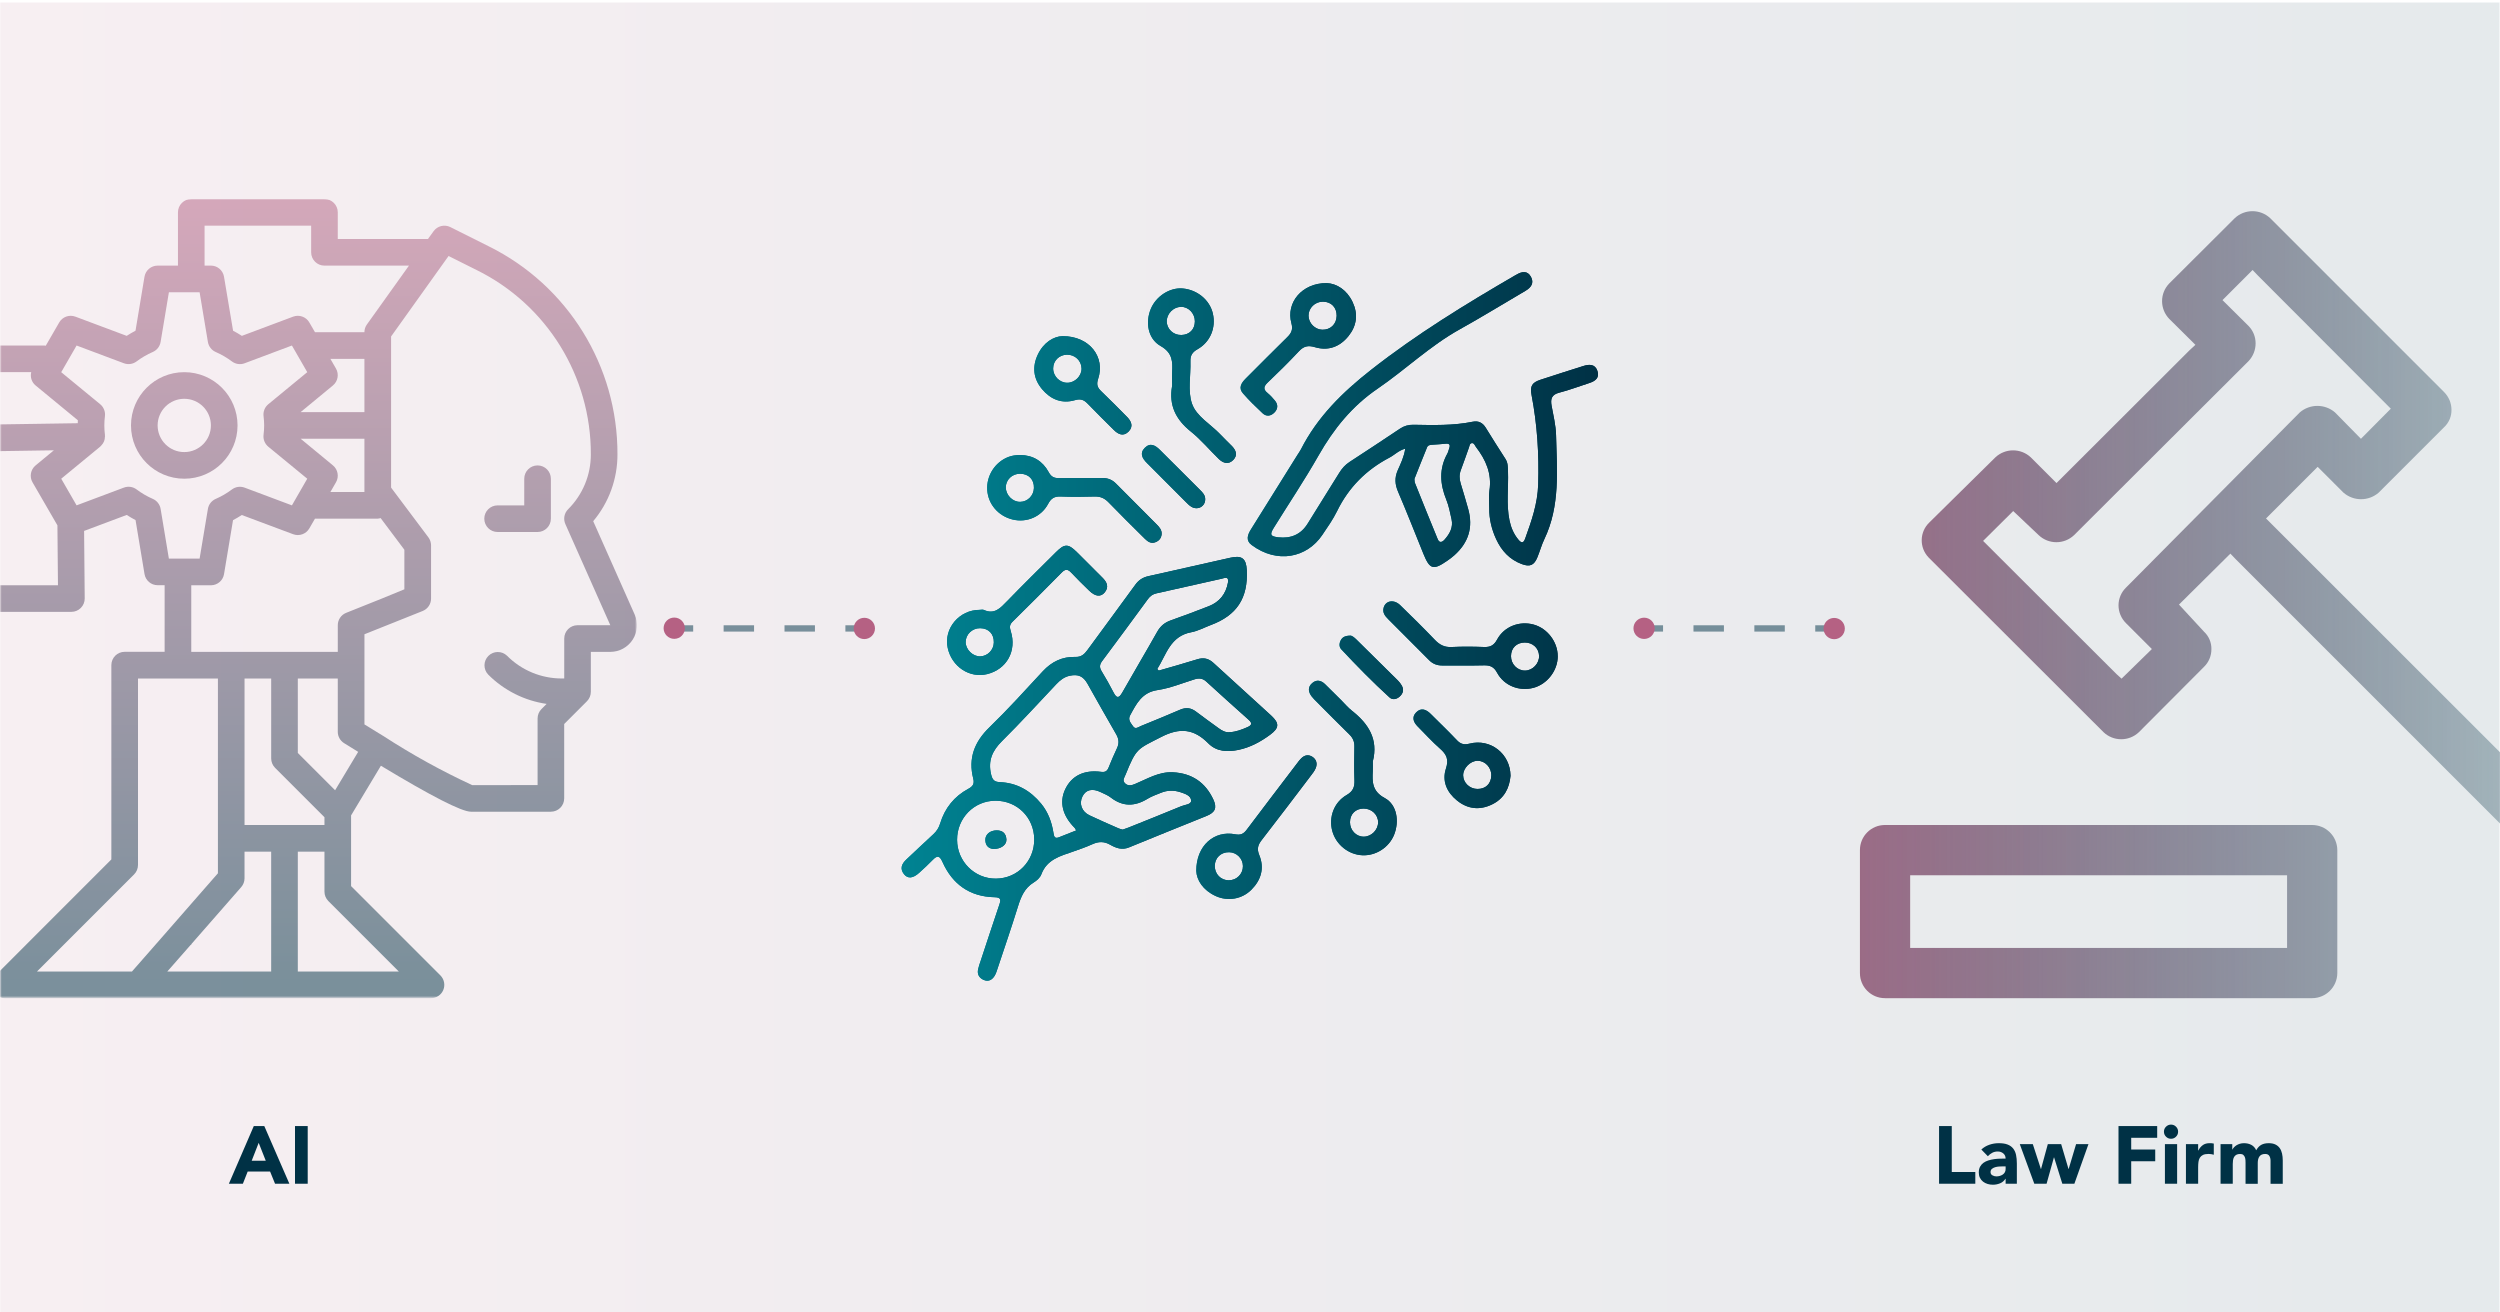 <?xml version="1.0" encoding="UTF-8"?>
<svg id="Layer_4" data-name="Layer 4" xmlns="http://www.w3.org/2000/svg" xmlns:xlink="http://www.w3.org/1999/xlink" viewBox="0 0 1200 630">
  <defs>
    <style>
      .cls-1, .cls-2 {
        fill: none;
        stroke: #003145;
        stroke-miterlimit: 10;
        stroke-width: 3.03px;
      }

      .cls-3 {
        mask: url(#mask);
      }

      .cls-4 {
        filter: url(#luminosity-invert);
      }

      .cls-5 {
        fill: url(#linear-gradient-33);
      }

      .cls-5, .cls-6, .cls-7, .cls-8, .cls-9, .cls-10, .cls-11, .cls-12, .cls-13, .cls-14, .cls-15, .cls-16, .cls-17, .cls-18, .cls-19, .cls-20, .cls-21, .cls-22, .cls-23, .cls-24, .cls-25, .cls-26, .cls-27, .cls-28, .cls-29, .cls-30, .cls-31, .cls-32, .cls-33, .cls-34, .cls-35, .cls-36, .cls-37, .cls-38, .cls-39, .cls-40, .cls-41, .cls-42 {
        stroke-width: 0px;
      }

      .cls-6 {
        fill: url(#linear-gradient-29);
      }

      .cls-7 {
        fill: url(#linear-gradient-32);
      }

      .cls-8 {
        fill: url(#linear-gradient-30);
      }

      .cls-9 {
        fill: url(#linear-gradient-31);
      }

      .cls-10 {
        fill: url(#linear-gradient-36);
      }

      .cls-11 {
        fill: url(#linear-gradient-34);
      }

      .cls-12 {
        fill: url(#linear-gradient-35);
      }

      .cls-13 {
        fill: url(#linear-gradient-28);
      }

      .cls-14 {
        fill: url(#linear-gradient-25);
      }

      .cls-15 {
        fill: url(#linear-gradient-11);
      }

      .cls-16 {
        fill: url(#linear-gradient-12);
      }

      .cls-17 {
        fill: url(#linear-gradient-13);
      }

      .cls-18 {
        fill: url(#linear-gradient-10);
      }

      .cls-19 {
        fill: url(#linear-gradient-17);
      }

      .cls-20 {
        fill: url(#linear-gradient-16);
      }

      .cls-21 {
        fill: url(#linear-gradient-19);
      }

      .cls-22 {
        fill: url(#linear-gradient-15);
      }

      .cls-23 {
        fill: url(#linear-gradient-23);
      }

      .cls-24 {
        fill: url(#linear-gradient-21);
      }

      .cls-25 {
        fill: url(#linear-gradient-18);
      }

      .cls-26 {
        fill: url(#linear-gradient-14);
      }

      .cls-27 {
        fill: url(#linear-gradient-22);
      }

      .cls-28 {
        fill: url(#linear-gradient-20);
      }

      .cls-29 {
        fill: url(#linear-gradient-27);
      }

      .cls-30 {
        fill: url(#linear-gradient-24);
      }

      .cls-31 {
        fill: url(#linear-gradient-26);
      }

      .cls-32 {
        fill: url(#linear-gradient);
        isolation: isolate;
        opacity: .1;
      }

      .cls-2 {
        stroke-dasharray: 0 0 14.61 14.61;
      }

      .cls-43 {
        opacity: .5;
      }

      .cls-44 {
        opacity: .5;
      }

      .cls-33 {
        fill: url(#linear-gradient-4);
      }

      .cls-34 {
        fill: url(#linear-gradient-2);
      }

      .cls-35 {
        fill: url(#linear-gradient-3);
      }

      .cls-36 {
        fill: url(#linear-gradient-8);
      }

      .cls-37 {
        fill: url(#linear-gradient-9);
      }

      .cls-38 {
        fill: url(#linear-gradient-7);
      }

      .cls-39 {
        fill: url(#linear-gradient-5);
      }

      .cls-40 {
        fill: url(#linear-gradient-6);
      }

      .cls-45 {
        mask: url(#mask-1);
      }

      .cls-41 {
        fill: #b56183;
      }

      .cls-42 {
        fill: #003145;
      }

      .cls-46 {
        filter: url(#luminosity-invert-2);
      }
    </style>
    <linearGradient id="linear-gradient" x1="6.23" y1="1680.63" x2="1205.87" y2="1680.63" gradientTransform="translate(-6.12 1999.92) scale(1 -1)" gradientUnits="userSpaceOnUse">
      <stop offset="0" stop-color="#b56183"/>
      <stop offset="1" stop-color="#003145"/>
    </linearGradient>
    <filter id="luminosity-invert" x="-61.68" y="95.53" width="367.42" height="383.6" color-interpolation-filters="sRGB" filterUnits="userSpaceOnUse">
      <feColorMatrix result="cm" values="-1 0 0 0 1 0 -1 0 0 1 0 0 -1 0 1 0 0 0 1 0"/>
    </filter>
    <linearGradient id="linear-gradient-2" x1="3.41" y1="287.32" x2="296.36" y2="287.32" gradientUnits="userSpaceOnUse">
      <stop offset="0" stop-color="#fff"/>
      <stop offset="1" stop-color="#000"/>
    </linearGradient>
    <mask id="mask" x="-61.68" y="95.53" width="367.42" height="383.6" maskUnits="userSpaceOnUse">
      <g class="cls-4">
        <rect class="cls-34" x=".12" y="95.53" width="305.62" height="383.6"/>
      </g>
    </mask>
    <linearGradient id="linear-gradient-3" x1="248.44" y1="90.79" x2="248.44" y2="470.94" gradientUnits="userSpaceOnUse">
      <stop offset="0" stop-color="#b56183"/>
      <stop offset="1" stop-color="#003145"/>
    </linearGradient>
    <linearGradient id="linear-gradient-4" x1="88.45" y1="90.79" x2="88.45" y2="470.94" xlink:href="#linear-gradient-3"/>
    <linearGradient id="linear-gradient-5" x1="122.02" y1="90.79" x2="122.02" y2="470.94" xlink:href="#linear-gradient-3"/>
    <linearGradient id="linear-gradient-6" x1="432.78" y1="369.03" x2="613.08" y2="369.03" gradientUnits="userSpaceOnUse">
      <stop offset="0" stop-color="#008392"/>
      <stop offset="1" stop-color="#003145"/>
    </linearGradient>
    <linearGradient id="linear-gradient-7" x1="598.9" y1="201.38" x2="767.08" y2="201.38" xlink:href="#linear-gradient-6"/>
    <linearGradient id="linear-gradient-8" x1="454.55" y1="292.97" x2="531.42" y2="292.97" xlink:href="#linear-gradient-6"/>
    <linearGradient id="linear-gradient-9" x1="473.83" y1="239.46" x2="557.58" y2="239.46" xlink:href="#linear-gradient-6"/>
    <linearGradient id="linear-gradient-10" x1="663.97" y1="309.67" x2="747.72" y2="309.67" xlink:href="#linear-gradient-6"/>
    <linearGradient id="linear-gradient-11" x1="628.26" y1="368.65" x2="670.45" y2="368.65" xlink:href="#linear-gradient-6"/>
    <linearGradient id="linear-gradient-12" x1="551.05" y1="180.31" x2="593.27" y2="180.31" xlink:href="#linear-gradient-6"/>
    <linearGradient id="linear-gradient-13" x1="595.46" y1="167.69" x2="650.87" y2="167.69" xlink:href="#linear-gradient-6"/>
    <linearGradient id="linear-gradient-14" x1="574.2" y1="397.04" x2="631.95" y2="397.04" xlink:href="#linear-gradient-6"/>
    <linearGradient id="linear-gradient-15" x1="496.43" y1="184.96" x2="543.09" y2="184.96" xlink:href="#linear-gradient-6"/>
    <linearGradient id="linear-gradient-16" x1="678.45" y1="364.22" x2="725.06" y2="364.22" xlink:href="#linear-gradient-6"/>
    <linearGradient id="linear-gradient-17" x1="548.1" y1="228.74" x2="578.5" y2="228.74" xlink:href="#linear-gradient-6"/>
    <linearGradient id="linear-gradient-18" x1="642.97" y1="320.34" x2="673.45" y2="320.34" xlink:href="#linear-gradient-6"/>
    <linearGradient id="linear-gradient-19" x1="472.95" y1="403.04" x2="483.08" y2="403.04" xlink:href="#linear-gradient-6"/>
    <linearGradient id="linear-gradient-20" y1="300.68" x2="767.08" y2="300.68" xlink:href="#linear-gradient-6"/>
    <linearGradient id="linear-gradient-21" y1="300.68" x2="767.08" y2="300.68" xlink:href="#linear-gradient-6"/>
    <linearGradient id="linear-gradient-22" y1="300.68" x2="767.08" y2="300.68" xlink:href="#linear-gradient-6"/>
    <linearGradient id="linear-gradient-23" y1="300.68" x2="767.08" y2="300.68" xlink:href="#linear-gradient-6"/>
    <linearGradient id="linear-gradient-24" y1="300.68" x2="767.08" y2="300.68" xlink:href="#linear-gradient-6"/>
    <linearGradient id="linear-gradient-25" y1="300.68" x2="767.08" y2="300.68" xlink:href="#linear-gradient-6"/>
    <linearGradient id="linear-gradient-26" y1="300.68" x2="767.08" y2="300.68" xlink:href="#linear-gradient-6"/>
    <linearGradient id="linear-gradient-27" y1="300.68" x2="767.08" y2="300.68" xlink:href="#linear-gradient-6"/>
    <linearGradient id="linear-gradient-28" y1="300.68" x2="767.08" y2="300.68" xlink:href="#linear-gradient-6"/>
    <linearGradient id="linear-gradient-29" y1="300.68" x2="767.08" y2="300.68" xlink:href="#linear-gradient-6"/>
    <linearGradient id="linear-gradient-30" y1="300.68" x2="767.08" y2="300.68" xlink:href="#linear-gradient-6"/>
    <linearGradient id="linear-gradient-31" y1="300.68" x2="767.08" y2="300.68" xlink:href="#linear-gradient-6"/>
    <linearGradient id="linear-gradient-32" y1="300.68" x2="767.08" y2="300.68" xlink:href="#linear-gradient-6"/>
    <linearGradient id="linear-gradient-33" y1="300.68" x2="767.08" y2="300.68" xlink:href="#linear-gradient-6"/>
    <filter id="luminosity-invert-2" x="725.07" y="93.81" width="555.25" height="394.8" color-interpolation-filters="sRGB" filterUnits="userSpaceOnUse">
      <feColorMatrix result="cm" values="-1 0 0 0 1 0 -1 0 0 1 0 0 -1 0 1 0 0 0 1 0"/>
    </filter>
    <linearGradient id="linear-gradient-34" x1="814.66" y1="291.21" x2="1369.91" y2="291.21" gradientUnits="userSpaceOnUse">
      <stop offset="0" stop-color="#000"/>
      <stop offset="1" stop-color="#fff" stop-opacity="0"/>
    </linearGradient>
    <mask id="mask-1" x="725.07" y="93.81" width="555.25" height="394.8" maskUnits="userSpaceOnUse">
      <g class="cls-46">
        <rect class="cls-11" x="725.07" y="93.81" width="555.25" height="394.8"/>
      </g>
    </mask>
    <linearGradient id="linear-gradient-35" x1="800.48" y1="274.98" x2="1220.48" y2="274.98" xlink:href="#linear-gradient-3"/>
    <linearGradient id="linear-gradient-36" x1="800.48" y1="437.56" x2="1220.48" y2="437.56" xlink:href="#linear-gradient-3"/>
  </defs>
  <rect class="cls-32" x=".12" y="1.2" width="1199.64" height="636.17"/>
  <g class="cls-3">
    <g class="cls-43">
      <path class="cls-35" d="m238.85,255.36h19.18c3.53,0,6.39-2.86,6.39-6.39v-19.18c0-3.53-2.86-6.39-6.39-6.39s-6.39,2.86-6.39,6.39v12.79h-12.79c-3.53,0-6.39,2.86-6.39,6.39s2.86,6.39,6.39,6.39Z"/>
      <path class="cls-33" d="m88.45,229.78c14.12,0,25.57-11.45,25.57-25.57s-11.45-25.57-25.57-25.57-25.57,11.45-25.57,25.57,11.45,25.57,25.57,25.57Zm0-38.36c7.06,0,12.79,5.73,12.79,12.79s-5.73,12.79-12.79,12.79-12.79-5.73-12.79-12.79,5.72-12.79,12.79-12.79Z"/>
      <path class="cls-39" d="m-51.21,227.66c2.71,1.4,5.71,2.13,8.76,2.12,8.14,0,15.38-5.17,18.03-12.86l50.28-.78-8.77,7.25c-2.42,1.99-3.04,5.43-1.48,8.13l11.95,20.64.26,28.77H-4.09c-.37.04-.75.11-1.11.22-3.02-8.89-12.02-14.28-21.29-12.76-9.26,1.53-16.05,9.54-16.05,18.92s6.79,17.39,16.05,18.92c9.26,1.53,18.27-3.87,21.29-12.76.36.11.73.19,1.11.22h38.36c1.7,0,3.34-.68,4.54-1.89,1.2-1.21,1.87-2.85,1.85-4.56l-.29-32.4,20.46-7.67c1.39.9,2.8,1.72,4.23,2.47l4.31,25.92c.52,3.08,3.18,5.34,6.31,5.34h3.34v31.97h-19.18c-3.53,0-6.39,2.86-6.39,6.39v93.26L-2.22,468.21c-1.83,1.83-2.38,4.58-1.39,6.97.99,2.39,3.32,3.95,5.91,3.95h204.58c2.58,0,4.92-1.56,5.9-3.95.99-2.39.44-5.14-1.38-6.97l-42.88-42.88v-33.94l14.31-23.84c24.15,14.57,38.75,22.07,43.23,22.07h38.36c3.53,0,6.39-2.86,6.39-6.39v-35.71l10.91-10.91c1.2-1.2,1.87-2.83,1.88-4.53v-19.18h9.34c4.33,0,8.36-2.19,10.72-5.82,2.36-3.63,2.72-8.2.96-12.16l-19.88-44.75c7.55-8.98,11.67-20.34,11.64-32.08.14-42.31-23.78-81.03-61.69-99.82l-18.54-9.28c-2.81-1.4-6.23-.55-8.05,2.01l-2.68,3.71h-43.29v-12.79c0-3.53-2.86-6.39-6.39-6.39h-63.93c-3.53,0-6.39,2.86-6.39,6.39v25.57h-9.76c-3.13,0-5.8,2.26-6.31,5.34l-4.31,25.91c-1.43.75-2.84,1.56-4.23,2.47l-24.62-9.22c-2.93-1.1-6.22.08-7.78,2.79l-6.45,11.17c-.17,0-.3-.1-.47-.1H-16.88v-20.36c8.81-3.11,14.09-12.12,12.51-21.32-1.58-9.21-9.56-15.94-18.9-15.94s-17.33,6.73-18.91,15.94c-1.58,9.21,3.71,18.21,12.51,21.32v26.75c0,3.53,2.86,6.39,6.39,6.39H14.99c-.59,2.36.22,4.84,2.09,6.39l20.28,16.7c0,.47,0,.95-.04,1.42l-61.77.95c-2.9-8.1-10.85-13.28-19.44-12.66-8.59.62-15.71,6.89-17.41,15.33-1.71,8.44,2.42,16.98,10.09,20.89Zm27.94,66.06c-3.53,0-6.39-2.86-6.39-6.39s2.86-6.39,6.39-6.39,6.39,2.86,6.39,6.39-2.86,6.39-6.39,6.39Zm0-172.62c3.53,0,6.39,2.86,6.39,6.39s-2.86,6.39-6.39,6.39-6.39-2.86-6.39-6.39,2.86-6.39,6.39-6.39Zm115.08,159.83h9.42c3.12,0,5.79-2.26,6.3-5.34l4.32-25.92c1.42-.74,2.83-1.56,4.22-2.47l24.63,9.22c2.93,1.1,6.22-.08,7.78-2.79l2.71-4.68h30.12c.47-.04.94-.13,1.39-.28l11.4,15.2v18.99l-10.82,4.45-17.12,6.85c-2.43.97-4.02,3.32-4.02,5.94v12.79h-70.33v-31.97Zm69.47-104.01l-2.7-4.68h16.34v25.57h-30.62l15.5-12.79c2.4-1.99,3.02-5.41,1.47-8.11Zm13.64,33.68v25.57h-16.34l2.7-4.68c1.55-2.7.93-6.12-1.47-8.11l-15.5-12.79h30.62Zm-42.88,157.96l23.7,23.7v3.75h-38.36v-70.33h12.79v38.36c0,1.7.67,3.32,1.87,4.52Zm-40.53,84.99h.29v-.33l23.99-27.42c1.02-1.17,1.58-2.67,1.58-4.21v-12.79h12.79v57.54h-49.87l11.22-12.79Zm-12.49-5.11l-15.69,17.9H17.74l46.63-46.63c1.2-1.2,1.87-2.83,1.87-4.52v-89.51h38.36v93.5l-12.79,14.62-12.79,14.64Zm112.43,17.9h-48.5v-57.54h12.79v19.18c0,1.7.67,3.32,1.87,4.52l33.84,33.84Zm-30.6-87.02l-17.9-17.9v-35.72h19.18v25.57c0,2.2,1.14,4.25,3,5.42,2.38,1.5,4.54,2.81,6.79,4.2l-11.07,18.43Zm54.45-256.45l13.67,6.84c33.57,16.64,54.75,50.92,54.63,88.38.03,9.89-3.9,19.38-10.91,26.35-1.87,1.87-2.4,4.7-1.32,7.11l21.58,48.55h-15.73c-3.53,0-6.39,2.86-6.39,6.39v19.18h-1.1c-9.89.03-19.38-3.9-26.35-10.91-2.51-2.42-6.5-2.39-8.96.08s-2.5,6.45-.08,8.96c7.58,7.6,17.42,12.54,28.04,14.07l-2.47,2.47c-1.2,1.2-1.87,2.83-1.87,4.52v31.97l-31.36.04c-14.77-6.83-29.03-14.72-42.67-23.59l-.03-.03h-.04c-3.01-1.83-6.03-3.68-9.01-5.53v-43.28l27.95-11.17c2.43-.97,4.02-3.32,4.02-5.94v-25.57c0-1.38-.45-2.73-1.28-3.84l-17.9-23.87v-72.55l27.6-38.64Zm-117.1-14.55h51.15v12.79c0,3.53,2.86,6.39,6.39,6.39h40.55l-20.18,28.25c-.78,1.08-1.2,2.38-1.2,3.71h-23.72l-2.71-4.68c-1.56-2.71-4.85-3.89-7.78-2.79l-24.61,9.22c-1.39-.9-2.8-1.73-4.22-2.47l-4.35-25.92c-.52-3.08-3.18-5.34-6.3-5.34h-3.03v-19.18ZM29.39,178.64l7.37-12.79,22.7,8.51c2.04.76,4.32.44,6.07-.86,2.41-1.81,5.02-3.34,7.78-4.54,2-.86,3.43-2.68,3.78-4.83l3.98-23.85h14.74l3.98,23.86c.36,2.15,1.78,3.97,3.78,4.83,2.76,1.2,5.37,2.73,7.78,4.54,1.74,1.3,4.02,1.63,6.06.86l22.71-8.52,7.36,12.79-18.7,15.39c-1.68,1.38-2.54,3.53-2.28,5.69.39,2.98.39,6.01,0,8.99-.26,2.16.6,4.31,2.28,5.7l18.7,15.37-7.36,12.79-22.71-8.51c-2.04-.76-4.32-.44-6.06.86-2.41,1.81-5.02,3.33-7.78,4.54-2,.86-3.43,2.68-3.78,4.83l-3.98,23.85h-14.75l-3.96-23.86c-.36-2.15-1.78-3.97-3.78-4.83-2.76-1.2-5.38-2.73-7.78-4.54-1.75-1.3-4.03-1.63-6.07-.86l-22.71,8.52-7.37-12.79,18.7-15.39c.11-.11.22-.23.32-.35.12-.12.24-.24.35-.37.48-.52.87-1.11,1.15-1.76l.04-.07c.27-.7.41-1.45.41-2.2.02-.09.04-.18.05-.27,0-.08-.04-.14-.04-.22s0-.29,0-.44c-.39-2.98-.39-6.01,0-8.99.26-2.16-.61-4.31-2.29-5.7l-18.7-15.37Zm-77.52,29.04c.76-1.53,2.11-2.68,3.73-3.2,3.27-.83,6.63,1.02,7.66,4.24,1.04,3.21-.61,6.68-3.75,7.91-3.36,1.08-6.96-.77-8.04-4.13-.51-1.6-.37-3.33.4-4.82Z"/>
    </g>
  </g>
  <g>
    <path class="cls-42" d="m930.75,540.51h6.1v22.05h11.3v5.63h-17.4v-27.68Z"/>
    <path class="cls-42" d="m962.69,565.81h-.08c-.65,1.02-1.52,1.75-2.6,2.19-1.08.44-2.22.67-3.42.67-.89,0-1.74-.12-2.56-.37-.82-.25-1.54-.62-2.17-1.11-.63-.49-1.12-1.11-1.49-1.84-.37-.73-.55-1.58-.55-2.54,0-1.09.2-2.02.61-2.78s.95-1.38,1.64-1.88c.69-.49,1.48-.88,2.37-1.15.89-.27,1.8-.48,2.76-.61.95-.13,1.9-.21,2.85-.23.95-.03,1.83-.04,2.64-.04,0-1.04-.37-1.87-1.11-2.48-.74-.61-1.62-.92-2.64-.92s-1.84.2-2.64.61c-.79.4-1.5.96-2.13,1.66l-3.13-3.21c1.09-1.02,2.37-1.78,3.83-2.29,1.46-.51,2.97-.76,4.54-.76,1.72,0,3.13.21,4.24.65,1.11.43,1.99,1.06,2.66,1.9.66.83,1.13,1.86,1.39,3.07.26,1.21.39,2.61.39,4.2v9.66h-5.39v-2.38Zm-1.45-5.94c-.44,0-1,.02-1.66.06-.66.04-1.3.15-1.92.33-.61.18-1.13.46-1.56.82-.43.37-.64.87-.64,1.52,0,.7.3,1.23.9,1.56s1.23.51,1.88.51c.57,0,1.13-.08,1.66-.23s1.01-.38,1.43-.66c.42-.29.75-.65,1-1.1.25-.44.37-.96.37-1.56v-1.25h-1.45Z"/>
    <path class="cls-42" d="m969.5,549.19h6.25l3.87,11.92h.08l3.25-11.92h6.41l3.52,11.92h.08l3.56-11.92h5.94l-6.76,19h-5.79l-3.95-12.63h-.08l-3.52,12.63h-5.9l-6.96-19Z"/>
    <path class="cls-42" d="m1016.88,540.51h18.57v5.63h-12.47v5.63h11.53v5.63h-11.53v10.79h-6.1v-27.68Z"/>
    <path class="cls-42" d="m1038.69,543.21c0-.94.33-1.74,1-2.4.67-.66,1.47-1,2.4-1s1.74.33,2.4,1c.67.66,1,1.47,1,2.4s-.33,1.74-1,2.4c-.66.66-1.47,1-2.4,1s-1.74-.33-2.4-1c-.66-.66-1-1.47-1-2.4Zm.47,5.98h5.86v19h-5.86v-19Z"/>
    <path class="cls-42" d="m1049.25,549.19h5.86v3.05h.08c.62-1.17,1.37-2.05,2.23-2.64.86-.59,1.94-.88,3.24-.88.34,0,.68.01,1.02.04.34.03.65.08.94.16v5.36c-.42-.13-.83-.23-1.23-.29-.4-.07-.83-.1-1.27-.1-1.12,0-2.01.16-2.66.47-.65.31-1.15.75-1.51,1.31-.35.56-.58,1.23-.68,2.01-.1.78-.16,1.64-.16,2.58v7.94h-5.86v-19Z"/>
    <path class="cls-42" d="m1065.86,549.19h5.63v2.58h.08c.18-.36.44-.73.78-1.09.34-.36.74-.69,1.21-.98.47-.29,1-.52,1.6-.7.6-.18,1.25-.27,1.95-.27,1.33,0,2.51.27,3.54.82,1.03.55,1.8,1.41,2.33,2.58.68-1.22,1.5-2.1,2.46-2.62.96-.52,2.15-.78,3.56-.78,1.28,0,2.35.21,3.23.65s1.56,1.02,2.07,1.76c.51.74.87,1.62,1.09,2.62.22,1,.33,2.08.33,3.23v11.22h-5.86v-11.06c0-.89-.19-1.65-.57-2.29-.38-.64-1.05-.96-2.01-.96-.68,0-1.25.11-1.7.33-.46.22-.82.53-1.09.92-.27.39-.47.85-.59,1.37-.12.52-.18,1.07-.18,1.64v10.05h-5.86v-10.05c0-.34-.01-.75-.04-1.25-.03-.5-.12-.96-.27-1.41-.16-.44-.41-.82-.76-1.13-.35-.31-.87-.47-1.54-.47-.76,0-1.37.14-1.84.41-.47.27-.83.64-1.08,1.09-.25.46-.41.97-.49,1.54s-.12,1.17-.12,1.8v9.46h-5.86v-19Z"/>
  </g>
  <g>
    <path class="cls-42" d="m121.82,540.51h5.04l12.04,27.68h-6.88l-2.38-5.86h-10.75l-2.31,5.86h-6.72l11.96-27.68Zm2.35,8.05l-3.36,8.6h6.76l-3.4-8.6Z"/>
    <path class="cls-42" d="m141.6,540.51h6.1v27.68h-6.1v-27.68Z"/>
  </g>
  <g>
    <g>
      <path class="cls-40" d="m556.22,321.88c6.17-1.79,12.36-3.49,18.48-5.42,3.05-.96,5.45-.39,7.77,1.75,9.19,8.45,18.48,16.79,27.67,25.24,4.09,3.77,3.9,5.99-.51,9.25-4.6,3.4-9.56,6.07-15.21,7.25-5.29,1.1-10.48.86-14.46-3.16-6.84-6.92-13.6-7.66-22.53-3.07-11.54,5.94-11.94,5.2-17.16,18.11-.54,1.34-1.75,2.8-.18,4.23,1.45,1.32,3.04.95,4.68.27,5.9-2.44,11.44-5.98,18.24-5.63,9.12.47,15.55,4.85,19.38,13.04,1.87,3.99.93,6.21-3.21,7.9-12.39,5.05-24.84,9.96-37.2,15.09-3.46,1.44-6.35.31-9.15-1.28-2.86-1.62-5.48-1.57-8.4-.26-3.05,1.37-6.21,2.49-9.37,3.58-6.17,2.13-12.57,3.78-15.23,10.95-.57,1.55-2.18,2.98-3.67,3.88-4.42,2.7-6.1,6.92-7.55,11.57-3.09,9.95-6.48,19.81-9.77,29.7-.4,1.22-.78,2.48-1.45,3.56-1.2,1.93-2.97,2.93-5.25,1.92-2.11-.93-3.15-2.65-2.68-4.99.28-1.38.79-2.72,1.23-4.06,2.99-9.04,5.95-18.09,9-27.1.77-2.29.83-3.47-2.25-3.53-11.88-.23-20.21-6.13-25.01-16.83-1.38-3.08-2.44-3.43-4.73-1.07-2.06,2.13-4.24,4.14-6.43,6.13-3.02,2.75-5.5,3.02-7.35.71-2.14-2.7-1.06-5.02,1.16-7.09,4.33-4.04,8.61-8.13,12.97-12.13,1.57-1.44,2.6-3.1,3.22-5.14,2.25-7.36,6.75-12.97,13.52-16.62,2.14-1.15,3.01-2.37,2.37-4.88-2.51-9.81.56-17.66,7.81-24.68,8.87-8.59,17.15-17.78,25.55-26.84,4.3-4.63,9.42-7.12,15.7-6.9,2.7.09,4.23-1.23,5.68-3.22,7.66-10.5,15.43-20.92,23.06-31.45,1.62-2.24,3.59-3.51,6.24-4.1,13.18-2.92,26.34-5.94,39.53-8.88,5.37-1.2,7.44.44,7.72,5.92.68,13.46-4.75,21.75-17.26,26.42-3.13,1.17-6.17,2.86-9.4,3.46-10.13,1.87-11.97,10.82-16.32,17.65.24.25.47.5.71.74Zm-39.65,76.76c-.37-.65-.5-1.03-.75-1.28-5.81-5.81-7.42-12.29-4.56-18.42,3.05-6.53,9.07-9.55,17.28-8.45,1.92.26,2.87-.33,3.56-2,1.27-3.09,2.54-6.19,3.99-9.2,1.18-2.43,1.02-4.54-.35-6.89-4.66-8-9.16-16.09-13.71-24.15-2.06-3.66-4.48-4.76-8.56-3.89-2.64.56-4.61,2.12-6.42,4.03-8.65,9.16-17.15,18.48-26.09,27.35-4.64,4.6-6.76,9.37-5.25,15.87.6,2.58,1.41,3.7,4.18,3.81,8.19.33,14.71,4.07,19.87,10.35,3.37,4.1,5.09,8.88,5.91,14.04.24,1.49.48,2.96,2.62,2.09,2.71-1.09,5.43-2.15,8.27-3.28Zm72.85-119.07c.53-3.21-1.7-2.08-3.1-1.77-10.42,2.29-20.83,4.67-31.24,7.01-1.72.38-3,1.28-4.05,2.71-7.3,9.97-14.62,19.92-22.02,29.82-1.28,1.71-1.31,3.09-.21,4.88,2.01,3.29,3.9,6.67,5.67,10.1,1.49,2.9,2.57,3.01,4.24.06,5.51-9.75,11.26-19.36,16.75-29.12,1.56-2.77,3.6-4.46,6.57-5.5,6.07-2.11,12.08-4.44,18.08-6.75,5.24-2.02,8.32-5.86,9.32-11.43Zm-92.99,123.33c-.06-10.49-8.19-18.59-18.63-18.56-10.28.03-18.43,8.36-18.39,18.79.04,10.36,8.37,18.68,18.63,18.61,10.35-.07,18.44-8.36,18.39-18.84Zm93.84-51.45c3-.15,5.74-1.21,8.46-2.4,2.06-.9,2.53-1.86.62-3.56-6.83-6.06-13.6-12.19-20.34-18.34-1.74-1.59-3.52-1.74-5.68-1.06-5.89,1.85-11.71,4.24-17.75,5.15-7.52,1.13-10.12,6.61-13.12,12.12-1.2,2.21.38,3.7,1.39,5.23,1.13,1.71,2.57.38,3.77-.1,6.31-2.56,12.61-5.16,18.88-7.85,2.77-1.19,5.18-.9,7.57.92,3.58,2.73,7.25,5.33,10.89,7.99,1.59,1.16,3.24,2.11,5.34,1.91Zm-51.39,46.77c.96-.34,1.94-.65,2.89-1.03,8.45-3.4,16.92-6.76,25.34-10.25,1.69-.7,4.71-.75,4.64-2.67-.1-2.38-2.95-3.29-5.13-4.01-3.14-1.03-6.32-.99-9.41.3-2.13.89-4.37,1.62-6.32,2.82-6.1,3.76-11.92,3.94-17.74-.59-1.39-1.09-3.14-1.74-4.75-2.53-4.06-1.99-7.22-1.23-8.84,2.08-1.67,3.42-.36,7.2,3.4,9.01,4.62,2.22,9.35,4.23,14.05,6.31.58.26,1.22.37,1.89.56Z"/>
      <path class="cls-38" d="m674.51,215.36c-3.19.86-5.14,3.02-7.58,4.3-11.15,5.85-19.57,14.29-25.13,25.67-1.97,4.02-4.6,7.75-7.12,11.48-7.33,10.87-21.57,13.99-33.91,4.78-2.96-2.21-1.91-4.95-.28-7.55,7.44-11.9,14.86-23.8,22.29-35.7.55-.87,1.17-1.7,1.64-2.62,7.98-15.68,19.95-27.42,33.79-38.27,21.79-17.09,45.19-31.41,69-45.24.22-.13.46-.24.68-.37,2.62-1.57,5.29-2.05,6.97,1.05,1.58,2.93.1,5.1-2.6,6.68-10.56,6.17-20.97,12.6-31.65,18.54-14.28,7.94-26.01,19.34-39.38,28.47-12.23,8.36-21.05,19.26-28.28,31.98-6.74,11.85-14.35,23.21-21.54,34.8-2.02,3.26-1.61,4.12,2.22,4.54,6.03.66,10.82-1.31,14.1-6.66,4.98-8.12,10.11-16.15,15.1-24.26,1.31-2.13,2.87-3.89,4.98-5.26,8.09-5.27,16.15-10.58,24.17-15.95,2.02-1.35,4.09-1.93,6.52-1.88,9.52.17,19.04.45,28.46-1.47,2.68-.54,4.72.49,6.19,2.87,3.1,5.04,6.27,10.04,9.48,15.02,1.2,1.86,1.13,3.88,1.21,5.95.29,7.83-.89,15.7.71,23.49.71,3.45,2.04,6.63,4.34,9.36,1.42,1.69,2.39,1.64,3.18-.57,3.04-8.44,5.96-16.66,6.26-26.01.46-14.51-.47-28.73-3.18-42.93-.82-4.3.23-5.98,4.28-7.32,6.84-2.26,13.71-4.42,20.58-6.6,2.81-.89,5.62-1,6.75,2.35,1.14,3.36-1.06,4.92-3.96,5.85-4.78,1.52-9.48,3.35-14.33,4.59-3.66.93-4.3,2.98-3.71,6.23.84,4.68,2.02,9.38,2.15,14.1.43,16.9,2.04,33.97-5.63,50-1.33,2.77-2.13,5.79-3.31,8.65-1.62,3.94-3.6,4.79-7.63,3.27-5.74-2.17-9.59-6.35-12.13-11.81-2.2-4.72-3.43-9.69-3.38-14.93.02-2.83-.34-5.72.09-8.49,1.26-8.13-1.74-14.82-6.51-21.01-.53-.69-.79-1.83-1.82-1.79-1.12.04-1.17,1.2-1.46,2.02-1.31,3.63-2.54,7.29-3.91,10.9-.82,2.16-.77,4.23-.1,6.41,1.26,4.05,2.43,8.14,3.59,12.22,2.51,8.82.18,16.23-6.62,22.29-1.05.94-2.19,1.79-3.36,2.6-6.8,4.72-8.44,4.23-11.53-3.39-4.02-9.9-7.9-19.85-12.11-29.67-1.53-3.57-1.76-6.72-.18-10.32,1.41-3.21,3.03-6.42,3.6-10.39Zm4.41,14.5c.1,1.03.06,1.44.19,1.79,3.64,9.07,7.27,18.14,11,27.17.82,1.98,2.18,1.43,3.29.18,2.47-2.79,4.22-5.9,3.33-9.81-.71-3.13-1.29-6.35-2.49-9.3-3.07-7.53-3.58-14.87.5-22.19.43-.77.58-1.7.89-2.54.65-1.78-.04-2.36-1.81-2.17-2.04.21-4.1.33-6.15.48-1.05.07-2.22.11-2.67,1.2-2.15,5.22-4.2,10.48-6.08,15.2Z"/>
      <path class="cls-36" d="m470.31,292.72c.64,0,1.38-.21,1.91.03,5.06,2.34,7.9-.82,11.03-4.04,7.79-8.03,15.76-15.88,23.7-23.76,4.07-4.05,5.8-4.02,9.95.08,4.11,4.07,8.18,8.18,12.28,12.27,2.12,2.12,3.27,4.44,1.02,7.11-1.9,2.25-4.47,1.93-7.35-.85-2.96-2.86-5.89-5.75-8.71-8.74-1.58-1.67-2.79-1.75-4.46-.06-7.85,7.97-15.77,15.87-23.73,23.73-1.44,1.42-1.34,2.71-.78,4.48,2.97,9.45-1.93,18.26-11.31,20.6-8.48,2.11-17.04-3.58-18.98-12.62-1.99-9.3,5.61-18.3,15.44-18.22Zm.15,8.82c-3.8-.04-6.94,2.98-6.94,6.68,0,3.54,3.43,6.91,6.96,6.83,3.56-.08,6.49-3.05,6.55-6.68.08-4.11-2.5-6.79-6.57-6.83Z"/>
      <path class="cls-37" d="m489.61,218.39c6.22.07,10.89,2.91,13.8,8.31,1.17,2.16,2.56,2.83,4.87,2.8,6.94-.1,13.89.01,20.83-.05,2.61-.02,4.71.79,6.56,2.66,6.5,6.59,13.07,13.11,19.6,19.68,1.29,1.29,2.48,2.69,2.3,4.68-.17,1.83-1.21,3.08-2.89,3.76-2.15.87-3.73-.22-5.15-1.63-5.84-5.8-11.72-11.56-17.43-17.48-1.95-2.03-3.98-2.88-6.79-2.79-5.39.18-10.81.21-16.2,0-2.97-.12-4.59.86-6.01,3.53-3.32,6.25-10.33,9.13-17.02,7.51-6.89-1.67-11.76-7.32-12.21-14.17-.45-6.83,3.72-13.35,10.08-15.83,1.83-.71,3.73-.95,5.67-.97Zm.12,9c-3.88-.05-6.98,2.9-6.93,6.62.05,3.69,3.29,6.93,6.88,6.88,3.58-.05,6.48-2.97,6.6-6.64.13-4.07-2.47-6.79-6.55-6.85Z"/>
      <path class="cls-18" d="m747.72,314.97c0,6.86-5,13.38-11.61,15.17-6.77,1.83-14.12-.94-17.51-7.24-1.56-2.9-3.4-3.61-6.4-3.53-6.56.18-13.12,0-19.68.08-2.6.03-4.73-.71-6.58-2.59-6.51-6.59-13.09-13.11-19.63-19.67-1.49-1.49-2.8-3.11-2.19-5.43.92-3.5,4.94-4.23,7.98-1.28,5.63,5.46,11.22,10.98,16.64,16.65,2.3,2.41,4.67,3.62,8.09,3.44,5.13-.27,10.29-.22,15.43-.01,3.04.12,4.81-.74,6.35-3.59,3.4-6.28,10.74-9.03,17.52-7.18,6.61,1.81,11.58,8.33,11.57,15.19Zm-15.67,6.91c3.64-.04,6.84-3.42,6.71-7.11-.13-3.68-3.07-6.39-6.88-6.36-3.95.04-6.57,2.63-6.6,6.51-.03,3.85,3.03,7,6.77,6.96Z"/>
      <path class="cls-15" d="m658.95,365.44c0,1.54.07,3.09-.01,4.63-.3,5.32-.29,9.78,5.78,13.03,5.83,3.13,7.03,11.16,4.44,17.59-2.44,6.08-8.73,10.14-15.23,9.84-6.66-.31-12.6-5.07-14.41-11.54-1.85-6.61.71-13.84,6.86-17.38,3.1-1.78,3.87-3.85,3.75-7.09-.21-5.4-.13-10.81-.03-16.21.05-2.38-.75-4.15-2.44-5.79-5.25-5.12-10.4-10.35-15.58-15.55-.82-.82-1.66-1.63-2.37-2.53-1.72-2.18-2.16-4.52.1-6.52,2.08-1.85,4.29-1.4,6.21.46,2.59,2.51,5.12,5.07,7.68,7.61,1.73,1.73,3.31,3.65,5.22,5.15,7.94,6.24,12.74,13.7,10.04,24.3Zm-4.45,22.67c-3.86.03-6.47,2.65-6.5,6.51-.02,3.88,2.95,7.01,6.62,6.98,3.66-.03,6.85-3.22,6.87-6.88.02-3.67-3.12-6.64-6.99-6.61Z"/>
      <path class="cls-16" d="m562.6,183.44c0-1.54-.08-3.09.01-4.63.3-5.17.26-9.45-5.53-12.73-6.13-3.47-7.4-11.41-4.68-17.86,2.57-6.11,9.15-10.3,15.29-9.76,7.04.62,12.97,5.55,14.47,12.02,1.58,6.8-1.2,13.68-7.4,17.18-2.5,1.41-3.44,3.01-3.35,5.79.22,6.81-1.36,14.16.74,20.28,2.11,6.16,9.03,9.9,13.69,14.86,1.76,1.88,3.64,3.64,5.44,5.48,2.04,2.08,2.92,4.48.61,6.77-2.28,2.27-4.79,1.47-6.84-.52-4.53-4.38-8.61-9.31-13.5-13.22-7.17-5.74-10.56-12.59-8.96-21.73.11-.62.01-1.28.01-1.93Zm4.26-36.15c-3.66.06-6.82,3.29-6.81,6.96.02,3.69,3.18,6.65,7.01,6.55,3.89-.1,6.46-2.7,6.47-6.56.01-3.82-3.06-7.02-6.68-6.95Z"/>
      <path class="cls-17" d="m636.82,135.89c4.9.22,9.71,3.33,12.44,9.13,2.68,5.69,2.02,11.31-1.98,16.28-4.19,5.2-9.76,7.25-16.14,5.34-3.35-1-5.41-.45-7.72,2.03-4.82,5.17-9.88,10.12-14.98,15.01-1.93,1.85-2.13,3.23,0,4.98,1.28,1.05,2.43,2.3,3.49,3.59,1.65,1.99,1.52,4.07-.31,5.86-1.69,1.66-3.79,1.92-5.55.28-3.28-3.06-6.53-6.21-9.47-9.6-2.27-2.61-.76-4.99,1.33-7.07,6.65-6.62,13.22-13.32,19.94-19.87,2.02-1.97,2.83-3.7,2-6.71-2.7-9.81,5.04-19.33,16.95-19.25Zm4.78,15.77c.07-4.08-2.59-6.85-6.6-6.86-3.81-.01-6.94,3.06-6.91,6.75.04,3.53,3.07,6.63,6.59,6.72,3.93.11,6.84-2.68,6.91-6.61Z"/>
      <path class="cls-26" d="m574.2,417.99c0-12.19,8.69-19.49,18.67-17.54,2.64.51,4.04-.19,5.51-2.14,7.81-10.38,15.7-20.71,23.57-31.05.86-1.12,1.68-2.3,2.68-3.29,1.53-1.5,3.37-1.93,5.27-.72,2.03,1.3,2.49,3.31,1.66,5.41-.56,1.4-1.58,2.64-2.51,3.86-7.78,10.25-15.53,20.51-23.42,30.68-1.82,2.34-2.41,4.25-1.17,7.27,2.57,6.21.88,11.92-3.8,16.61-4.54,4.54-11.31,5.69-17.16,3.01-6.07-2.78-9.14-7.64-9.3-12.12Zm15.61,4.54c3.79.02,6.84-3.04,6.79-6.81-.04-3.61-2.95-6.56-6.57-6.65-3.96-.1-6.9,2.69-6.92,6.58-.02,3.89,2.88,6.87,6.69,6.89Z"/>
      <path class="cls-22" d="m509.99,161.34c13.09-.03,20.59,10.13,17.12,20.48-.91,2.71-.38,4.21,1.5,6,4.19,3.99,8.22,8.15,12.31,12.25,2.15,2.15,3.21,4.64.78,7.09-2.45,2.46-4.91,1.38-7.06-.78-4.18-4.19-8.44-8.3-12.53-12.58-1.78-1.86-3.39-2.53-6.06-1.74-6.35,1.88-11.72-.32-15.85-5.24-4.19-4.99-4.86-10.69-2.07-16.59,2.8-5.92,7.68-8.76,11.87-8.89Zm2.29,22.39c3.69,0,6.94-3.25,6.87-6.86-.07-3.76-3.17-6.68-7.02-6.62-3.72.06-6.57,2.88-6.61,6.55-.04,3.74,3.08,6.93,6.76,6.93Z"/>
      <path class="cls-20" d="m725.06,372.34c-.53,5.98-3.09,11.04-9.05,13.87-5.93,2.82-11.6,2.1-16.63-1.95-4.89-3.95-7.33-9.33-5.32-15.4,1.43-4.34.25-6.8-2.86-9.51-3.77-3.29-7.14-7.04-10.68-10.59-2.06-2.06-3.03-4.46-.8-6.78,2.4-2.49,4.89-1.45,7.05.72,4.19,4.18,8.46,8.28,12.53,12.58,1.81,1.92,3.5,2.32,6.1,1.66,10.04-2.54,19.51,4.84,19.65,15.41Zm-15.91,6.36c3.95.04,6.55-2.46,6.67-6.41.12-3.83-2.92-7.12-6.58-7.11-3.5,0-6.99,3.56-6.92,7.04.07,3.54,3.13,6.44,6.83,6.48Z"/>
      <path class="cls-19" d="m578.5,239.57c.06,3.43-3.45,5.49-6.55,3.73-1.09-.62-2-1.6-2.9-2.5-6.18-6.16-12.34-12.34-18.51-18.52-2.19-2.19-3.69-4.67-1.03-7.33,2.66-2.68,5.12-1.15,7.31,1.04,6.44,6.44,12.89,12.88,19.33,19.32,1.19,1.19,2.34,2.41,2.35,4.25Z"/>
      <path class="cls-25" d="m648.24,305.09c.62-.02,1.75.8,2.78,1.81,6.67,6.58,13.34,13.15,19.98,19.76.72.71,1.35,1.56,1.85,2.44,1.12,1.96.62,3.75-.96,5.2-1.48,1.35-3.43,1.83-4.92.47-8.07-7.33-15.7-15.13-23.15-23.08-1.11-1.19-1.05-2.86-.26-4.36.79-1.5,2.08-2.21,4.69-2.24Z"/>
      <path class="cls-21" d="m476.81,407.5c-2.11-.17-3.78-1.45-3.86-4.25-.08-2.7,2.25-4.66,5.45-4.67,2.97,0,4.55,1.6,4.67,4.44.11,2.5-2.66,4.55-6.27,4.48Z"/>
    </g>
    <g>
      <path class="cls-28" d="m556.22,321.88c6.17-1.79,12.36-3.49,18.48-5.42,3.05-.96,5.45-.39,7.77,1.75,9.19,8.45,18.48,16.79,27.67,25.24,4.09,3.77,3.9,5.99-.51,9.25-4.6,3.4-9.56,6.07-15.21,7.25-5.29,1.1-10.48.86-14.46-3.16-6.84-6.92-13.6-7.66-22.53-3.07-11.54,5.94-11.94,5.2-17.16,18.11-.54,1.34-1.75,2.8-.18,4.23,1.45,1.32,3.04.95,4.68.27,5.9-2.44,11.44-5.98,18.24-5.63,9.12.47,15.55,4.85,19.38,13.04,1.87,3.99.93,6.21-3.21,7.9-12.39,5.05-24.84,9.96-37.2,15.09-3.46,1.44-6.35.31-9.15-1.28-2.86-1.62-5.48-1.57-8.4-.26-3.05,1.37-6.21,2.49-9.37,3.58-6.17,2.13-12.57,3.78-15.23,10.95-.57,1.55-2.18,2.98-3.67,3.88-4.42,2.7-6.1,6.92-7.55,11.57-3.09,9.95-6.48,19.81-9.77,29.7-.4,1.22-.78,2.48-1.45,3.56-1.2,1.93-2.97,2.93-5.25,1.92-2.11-.93-3.15-2.65-2.68-4.99.28-1.38.79-2.72,1.23-4.06,2.99-9.04,5.95-18.09,9-27.1.77-2.29.83-3.47-2.25-3.53-11.88-.23-20.21-6.13-25.01-16.83-1.38-3.08-2.44-3.43-4.73-1.07-2.06,2.13-4.24,4.14-6.43,6.13-3.02,2.75-5.5,3.02-7.35.71-2.14-2.7-1.06-5.02,1.16-7.09,4.33-4.04,8.61-8.13,12.97-12.13,1.57-1.44,2.6-3.1,3.22-5.14,2.25-7.36,6.75-12.97,13.52-16.62,2.14-1.15,3.01-2.37,2.37-4.88-2.51-9.81.56-17.66,7.81-24.68,8.87-8.59,17.15-17.78,25.55-26.84,4.3-4.63,9.42-7.12,15.7-6.9,2.7.09,4.23-1.23,5.68-3.22,7.66-10.5,15.43-20.92,23.06-31.45,1.62-2.24,3.59-3.51,6.24-4.1,13.18-2.92,26.34-5.94,39.53-8.88,5.37-1.2,7.44.44,7.72,5.92.68,13.46-4.75,21.75-17.26,26.42-3.13,1.17-6.17,2.86-9.4,3.46-10.13,1.87-11.97,10.82-16.32,17.65.24.25.47.5.71.74Zm-39.65,76.76c-.37-.65-.5-1.03-.75-1.28-5.81-5.81-7.42-12.29-4.56-18.42,3.05-6.53,9.07-9.55,17.28-8.45,1.92.26,2.87-.33,3.56-2,1.27-3.09,2.54-6.19,3.99-9.2,1.18-2.43,1.02-4.54-.35-6.89-4.66-8-9.16-16.09-13.71-24.15-2.06-3.66-4.48-4.76-8.56-3.89-2.64.56-4.61,2.12-6.42,4.03-8.65,9.16-17.15,18.48-26.09,27.35-4.64,4.6-6.76,9.37-5.25,15.87.6,2.58,1.41,3.7,4.18,3.81,8.19.33,14.71,4.07,19.87,10.35,3.37,4.1,5.09,8.88,5.91,14.04.24,1.49.48,2.96,2.62,2.09,2.71-1.09,5.43-2.15,8.27-3.28Zm72.85-119.07c.53-3.21-1.7-2.08-3.1-1.77-10.42,2.29-20.83,4.67-31.24,7.01-1.72.38-3,1.28-4.05,2.71-7.3,9.97-14.62,19.92-22.02,29.82-1.28,1.71-1.31,3.09-.21,4.88,2.01,3.29,3.9,6.67,5.67,10.1,1.49,2.9,2.57,3.01,4.24.06,5.51-9.75,11.26-19.36,16.75-29.12,1.56-2.77,3.6-4.46,6.57-5.5,6.07-2.11,12.08-4.44,18.08-6.75,5.24-2.02,8.32-5.86,9.32-11.43Zm-92.99,123.33c-.06-10.49-8.19-18.59-18.63-18.56-10.28.03-18.43,8.36-18.39,18.79.04,10.36,8.37,18.68,18.63,18.61,10.35-.07,18.44-8.36,18.39-18.84Zm93.84-51.45c3-.15,5.74-1.21,8.46-2.4,2.06-.9,2.53-1.86.62-3.56-6.83-6.06-13.6-12.19-20.34-18.34-1.74-1.59-3.52-1.74-5.68-1.06-5.89,1.85-11.71,4.24-17.75,5.15-7.52,1.13-10.12,6.61-13.12,12.12-1.2,2.21.38,3.7,1.39,5.23,1.13,1.71,2.57.38,3.77-.1,6.31-2.56,12.61-5.16,18.88-7.85,2.77-1.19,5.18-.9,7.57.92,3.58,2.73,7.25,5.33,10.89,7.99,1.59,1.16,3.24,2.11,5.34,1.91Zm-51.39,46.77c.96-.34,1.94-.65,2.89-1.03,8.45-3.4,16.92-6.76,25.34-10.25,1.69-.7,4.71-.75,4.64-2.67-.1-2.38-2.95-3.29-5.13-4.01-3.14-1.03-6.32-.99-9.41.3-2.13.89-4.37,1.62-6.32,2.82-6.1,3.76-11.92,3.94-17.74-.59-1.39-1.09-3.14-1.74-4.75-2.53-4.06-1.99-7.22-1.23-8.84,2.08-1.67,3.42-.36,7.2,3.4,9.01,4.62,2.22,9.35,4.23,14.05,6.31.58.26,1.22.37,1.89.56Z"/>
      <path class="cls-24" d="m674.51,215.36c-3.19.86-5.14,3.02-7.58,4.3-11.15,5.85-19.57,14.29-25.13,25.67-1.97,4.02-4.6,7.75-7.12,11.48-7.33,10.87-21.57,13.99-33.91,4.78-2.96-2.21-1.91-4.95-.28-7.55,7.44-11.9,14.86-23.8,22.29-35.7.55-.87,1.17-1.7,1.64-2.62,7.98-15.68,19.95-27.42,33.79-38.27,21.79-17.09,45.19-31.41,69-45.24.22-.13.46-.24.68-.37,2.62-1.57,5.29-2.05,6.97,1.05,1.58,2.93.1,5.1-2.6,6.68-10.56,6.17-20.97,12.6-31.65,18.54-14.28,7.94-26.01,19.34-39.38,28.47-12.23,8.36-21.05,19.26-28.28,31.98-6.74,11.85-14.35,23.21-21.54,34.8-2.02,3.26-1.61,4.12,2.22,4.54,6.03.66,10.82-1.31,14.1-6.66,4.98-8.12,10.11-16.15,15.1-24.26,1.31-2.13,2.87-3.89,4.98-5.26,8.09-5.27,16.15-10.58,24.17-15.95,2.02-1.35,4.09-1.93,6.52-1.88,9.52.17,19.04.45,28.46-1.47,2.68-.54,4.72.49,6.19,2.87,3.1,5.04,6.27,10.04,9.48,15.02,1.2,1.86,1.13,3.88,1.21,5.95.29,7.83-.89,15.7.71,23.49.71,3.45,2.04,6.63,4.34,9.36,1.42,1.69,2.39,1.64,3.18-.57,3.04-8.44,5.96-16.66,6.26-26.01.46-14.51-.47-28.73-3.18-42.93-.82-4.3.23-5.98,4.28-7.32,6.84-2.26,13.71-4.42,20.58-6.6,2.81-.89,5.62-1,6.75,2.35,1.14,3.36-1.06,4.92-3.96,5.85-4.78,1.52-9.48,3.35-14.33,4.59-3.66.93-4.3,2.98-3.71,6.23.84,4.68,2.02,9.38,2.15,14.1.43,16.9,2.04,33.97-5.63,50-1.33,2.77-2.13,5.79-3.31,8.65-1.62,3.94-3.6,4.79-7.63,3.27-5.74-2.17-9.59-6.35-12.13-11.81-2.2-4.72-3.43-9.69-3.38-14.93.02-2.83-.34-5.72.09-8.49,1.26-8.13-1.74-14.82-6.51-21.01-.53-.69-.79-1.83-1.82-1.79-1.12.04-1.17,1.2-1.46,2.02-1.31,3.63-2.54,7.29-3.91,10.9-.82,2.16-.77,4.23-.1,6.41,1.26,4.05,2.43,8.14,3.59,12.22,2.51,8.82.18,16.23-6.62,22.29-1.05.94-2.19,1.79-3.36,2.6-6.8,4.72-8.44,4.23-11.53-3.39-4.02-9.9-7.9-19.85-12.11-29.67-1.53-3.57-1.76-6.72-.18-10.32,1.41-3.21,3.03-6.42,3.6-10.39Zm4.41,14.5c.1,1.03.06,1.44.19,1.79,3.64,9.07,7.27,18.14,11,27.17.82,1.98,2.18,1.43,3.29.18,2.47-2.79,4.22-5.9,3.33-9.81-.71-3.13-1.29-6.35-2.49-9.3-3.07-7.53-3.58-14.87.5-22.19.43-.77.58-1.7.89-2.54.65-1.78-.04-2.36-1.81-2.17-2.04.21-4.1.33-6.15.48-1.05.07-2.22.11-2.67,1.2-2.15,5.22-4.2,10.48-6.08,15.2Z"/>
      <path class="cls-27" d="m470.31,292.72c.64,0,1.38-.21,1.91.03,5.06,2.34,7.9-.82,11.03-4.04,7.79-8.03,15.76-15.88,23.7-23.76,4.07-4.05,5.8-4.02,9.95.08,4.11,4.07,8.18,8.18,12.28,12.27,2.12,2.12,3.27,4.44,1.02,7.11-1.9,2.25-4.47,1.93-7.35-.85-2.96-2.86-5.89-5.75-8.71-8.74-1.58-1.67-2.79-1.75-4.46-.06-7.85,7.97-15.77,15.87-23.73,23.73-1.44,1.42-1.34,2.71-.78,4.48,2.97,9.45-1.93,18.26-11.31,20.6-8.48,2.11-17.04-3.58-18.98-12.62-1.99-9.3,5.61-18.3,15.44-18.22Zm.15,8.82c-3.8-.04-6.94,2.98-6.94,6.68,0,3.54,3.43,6.91,6.96,6.83,3.56-.08,6.49-3.05,6.55-6.68.08-4.11-2.5-6.79-6.57-6.83Z"/>
      <path class="cls-23" d="m489.61,218.39c6.22.07,10.89,2.91,13.8,8.31,1.17,2.16,2.56,2.83,4.87,2.8,6.94-.1,13.89.01,20.83-.05,2.61-.02,4.71.79,6.56,2.66,6.5,6.59,13.07,13.11,19.6,19.68,1.29,1.29,2.48,2.69,2.3,4.68-.17,1.83-1.21,3.08-2.89,3.76-2.15.87-3.73-.22-5.15-1.63-5.84-5.8-11.72-11.56-17.43-17.48-1.95-2.03-3.98-2.88-6.79-2.79-5.39.18-10.81.21-16.2,0-2.97-.12-4.59.86-6.01,3.53-3.32,6.25-10.33,9.13-17.02,7.51-6.89-1.67-11.76-7.32-12.21-14.17-.45-6.83,3.72-13.35,10.08-15.83,1.83-.71,3.73-.95,5.67-.97Zm.12,9c-3.88-.05-6.98,2.9-6.93,6.62.05,3.69,3.29,6.93,6.88,6.88,3.58-.05,6.48-2.97,6.6-6.64.13-4.07-2.47-6.79-6.55-6.85Z"/>
      <path class="cls-30" d="m747.72,314.97c0,6.86-5,13.38-11.61,15.17-6.77,1.83-14.12-.94-17.51-7.24-1.56-2.9-3.4-3.61-6.4-3.53-6.56.18-13.12,0-19.68.08-2.6.03-4.73-.71-6.58-2.59-6.51-6.59-13.09-13.11-19.63-19.67-1.49-1.49-2.8-3.11-2.19-5.43.92-3.5,4.94-4.23,7.98-1.28,5.63,5.46,11.22,10.98,16.64,16.65,2.3,2.41,4.67,3.62,8.09,3.44,5.13-.27,10.29-.22,15.43-.01,3.04.12,4.81-.74,6.35-3.59,3.4-6.28,10.74-9.03,17.52-7.18,6.61,1.81,11.58,8.33,11.57,15.19Zm-15.67,6.91c3.64-.04,6.84-3.42,6.71-7.11-.13-3.68-3.07-6.39-6.88-6.36-3.95.04-6.57,2.63-6.6,6.51-.03,3.85,3.03,7,6.77,6.96Z"/>
      <path class="cls-14" d="m658.95,365.44c0,1.54.07,3.09-.01,4.63-.3,5.32-.29,9.78,5.78,13.03,5.83,3.13,7.03,11.16,4.44,17.59-2.44,6.08-8.73,10.14-15.23,9.84-6.66-.31-12.6-5.07-14.41-11.54-1.85-6.61.71-13.84,6.86-17.38,3.1-1.78,3.87-3.85,3.75-7.09-.21-5.4-.13-10.81-.03-16.21.05-2.38-.75-4.15-2.44-5.79-5.25-5.12-10.4-10.35-15.58-15.55-.82-.82-1.66-1.63-2.37-2.53-1.72-2.18-2.16-4.52.1-6.52,2.08-1.85,4.29-1.4,6.21.46,2.59,2.51,5.12,5.07,7.68,7.61,1.73,1.73,3.31,3.65,5.22,5.15,7.94,6.24,12.74,13.7,10.04,24.3Zm-4.45,22.67c-3.86.03-6.47,2.65-6.5,6.51-.02,3.88,2.95,7.01,6.62,6.98,3.66-.03,6.85-3.22,6.87-6.88.02-3.67-3.12-6.64-6.99-6.61Z"/>
      <path class="cls-31" d="m562.6,183.44c0-1.54-.08-3.09.01-4.63.3-5.17.26-9.45-5.53-12.73-6.13-3.47-7.4-11.41-4.68-17.86,2.57-6.11,9.15-10.3,15.29-9.76,7.04.62,12.97,5.55,14.47,12.02,1.58,6.8-1.2,13.68-7.4,17.18-2.5,1.41-3.44,3.01-3.35,5.79.22,6.81-1.36,14.16.74,20.28,2.11,6.16,9.03,9.9,13.69,14.86,1.76,1.88,3.64,3.64,5.44,5.48,2.04,2.08,2.92,4.48.61,6.77-2.28,2.27-4.79,1.47-6.84-.52-4.53-4.38-8.61-9.31-13.5-13.22-7.17-5.74-10.56-12.59-8.96-21.73.11-.62.01-1.28.01-1.93Zm4.26-36.15c-3.66.06-6.82,3.29-6.81,6.96.02,3.69,3.18,6.65,7.01,6.55,3.89-.1,6.46-2.7,6.47-6.56.01-3.82-3.06-7.02-6.68-6.95Z"/>
      <path class="cls-29" d="m636.82,135.89c4.9.22,9.71,3.33,12.44,9.13,2.68,5.69,2.02,11.31-1.98,16.28-4.19,5.2-9.76,7.25-16.14,5.34-3.35-1-5.41-.45-7.72,2.03-4.82,5.17-9.88,10.12-14.98,15.01-1.93,1.85-2.13,3.23,0,4.98,1.28,1.05,2.43,2.3,3.49,3.59,1.65,1.99,1.52,4.07-.31,5.86-1.69,1.66-3.79,1.92-5.55.28-3.28-3.06-6.53-6.21-9.47-9.6-2.27-2.61-.76-4.99,1.33-7.07,6.65-6.62,13.22-13.32,19.94-19.87,2.02-1.97,2.83-3.7,2-6.71-2.7-9.81,5.04-19.33,16.95-19.25Zm4.78,15.77c.07-4.08-2.59-6.85-6.6-6.86-3.81-.01-6.94,3.06-6.91,6.75.04,3.53,3.07,6.63,6.59,6.72,3.93.11,6.84-2.68,6.91-6.61Z"/>
      <path class="cls-13" d="m574.2,417.99c0-12.19,8.69-19.49,18.67-17.54,2.64.51,4.04-.19,5.51-2.14,7.81-10.38,15.7-20.71,23.57-31.05.86-1.12,1.68-2.3,2.68-3.29,1.53-1.5,3.37-1.93,5.27-.72,2.03,1.3,2.49,3.31,1.66,5.41-.56,1.4-1.58,2.64-2.51,3.86-7.78,10.25-15.53,20.51-23.42,30.68-1.82,2.34-2.41,4.25-1.17,7.27,2.57,6.21.88,11.92-3.8,16.61-4.54,4.54-11.31,5.69-17.16,3.01-6.07-2.78-9.14-7.64-9.3-12.12Zm15.61,4.54c3.79.02,6.84-3.04,6.79-6.81-.04-3.61-2.95-6.56-6.57-6.65-3.96-.1-6.9,2.69-6.92,6.58-.02,3.89,2.88,6.87,6.69,6.89Z"/>
      <path class="cls-6" d="m509.99,161.34c13.09-.03,20.59,10.13,17.12,20.48-.91,2.71-.38,4.21,1.5,6,4.19,3.99,8.22,8.15,12.31,12.25,2.15,2.15,3.21,4.64.78,7.09-2.45,2.46-4.91,1.38-7.06-.78-4.18-4.19-8.44-8.3-12.53-12.58-1.78-1.86-3.39-2.53-6.06-1.74-6.35,1.88-11.72-.32-15.85-5.24-4.19-4.99-4.86-10.69-2.07-16.59,2.8-5.92,7.68-8.76,11.87-8.89Zm2.29,22.39c3.69,0,6.94-3.25,6.87-6.86-.07-3.76-3.17-6.68-7.02-6.62-3.72.06-6.57,2.88-6.61,6.55-.04,3.74,3.08,6.93,6.76,6.93Z"/>
      <path class="cls-8" d="m725.06,372.34c-.53,5.98-3.09,11.04-9.05,13.87-5.93,2.82-11.6,2.1-16.63-1.95-4.89-3.95-7.33-9.33-5.32-15.4,1.43-4.34.25-6.8-2.86-9.51-3.77-3.29-7.14-7.04-10.68-10.59-2.06-2.06-3.03-4.46-.8-6.78,2.4-2.49,4.89-1.45,7.05.72,4.19,4.18,8.46,8.28,12.53,12.58,1.81,1.92,3.5,2.32,6.1,1.66,10.04-2.54,19.51,4.84,19.65,15.41Zm-15.91,6.36c3.95.04,6.55-2.46,6.67-6.41.12-3.83-2.92-7.12-6.58-7.11-3.5,0-6.99,3.56-6.92,7.04.07,3.54,3.13,6.44,6.83,6.48Z"/>
      <path class="cls-9" d="m578.5,239.57c.06,3.43-3.45,5.49-6.55,3.73-1.09-.62-2-1.6-2.9-2.5-6.18-6.16-12.34-12.34-18.51-18.52-2.19-2.19-3.69-4.67-1.03-7.33,2.66-2.68,5.12-1.15,7.31,1.04,6.44,6.44,12.89,12.88,19.33,19.32,1.19,1.19,2.34,2.41,2.35,4.25Z"/>
      <path class="cls-7" d="m648.24,305.09c.62-.02,1.75.8,2.78,1.81,6.67,6.58,13.34,13.15,19.98,19.76.72.71,1.35,1.56,1.85,2.44,1.12,1.96.62,3.75-.96,5.2-1.48,1.35-3.43,1.83-4.92.47-8.07-7.33-15.7-15.13-23.15-23.08-1.11-1.19-1.05-2.86-.26-4.36.79-1.5,2.08-2.21,4.69-2.24Z"/>
      <path class="cls-5" d="m476.81,407.5c-2.11-.17-3.78-1.45-3.86-4.25-.08-2.7,2.25-4.66,5.45-4.67,2.97,0,4.55,1.6,4.67,4.44.11,2.5-2.66,4.55-6.27,4.48Z"/>
    </g>
  </g>
  <g class="cls-44">
    <g>
      <line class="cls-1" x1="789.17" y1="301.65" x2="798.26" y2="301.65"/>
      <line class="cls-2" x1="812.87" y1="301.65" x2="864.01" y2="301.65"/>
      <line class="cls-1" x1="871.32" y1="301.65" x2="880.41" y2="301.65"/>
    </g>
  </g>
  <g class="cls-44">
    <g>
      <line class="cls-1" x1="323.64" y1="301.65" x2="332.73" y2="301.65"/>
      <line class="cls-2" x1="347.34" y1="301.65" x2="398.48" y2="301.65"/>
      <line class="cls-1" x1="405.79" y1="301.65" x2="414.88" y2="301.65"/>
    </g>
  </g>
  <circle class="cls-41" cx="414.88" cy="301.65" r="5.11"/>
  <circle class="cls-41" cx="323.64" cy="301.54" r="5.11"/>
  <circle class="cls-41" cx="880.41" cy="301.71" r="5.11"/>
  <circle class="cls-41" cx="789.17" cy="301.59" r="5.11"/>
  <g class="cls-45">
    <g id="Layer_2-2" data-name="Layer 2">
      <g id="Layer_1-2" data-name="Layer 1-2">
        <path class="cls-12" d="m1267.16,428.22l-179.47-179.36,24.78-24.78,12.34,12.34c4.86,4.27,12.14,4.27,17,0l31.34-31.34c2.34-2.17,3.64-5.25,3.56-8.45-.03-3.17-1.31-6.2-3.56-8.45l-83.46-83.46c-4.78-4.47-12.22-4.47-17,0l-31.45,31.34c-2.23,2.29-3.47,5.36-3.45,8.56.02,3.15,1.25,6.18,3.45,8.45l12.56,12.45-2.78,2.56-63.9,63.79-12.34-12.34c-4.78-4.47-12.22-4.47-17,0l-31.67,31.23c-4.76,4.53-4.94,12.05-.41,16.81.13.14.27.28.41.41l83.57,83.46c4.76,4.53,12.24,4.53,17,0l31.23-31.34c2.29-2.21,3.57-5.26,3.56-8.45.08-3.2-1.21-6.27-3.56-8.45l-12-13,24.67-24.45,2.56,2.67,176.7,176.7c4.72,4.65,12.29,4.65,17,0,2.34-2.17,3.64-5.25,3.56-8.45.08-3.13-1.08-6.16-3.22-8.45Zm-246.71-146.14c-2.27,2.23-3.55,5.27-3.56,8.45,0,3.21,1.28,6.29,3.56,8.56l12.45,12.45-14.56,14.22-2.44-2.22-64.01-63.9,14.45-14.34,12.22,11.56c4.76,4.53,12.24,4.53,17,0l83.68-83.46c2.21-2.3,3.45-5.37,3.45-8.56.02-3.16-1.22-6.2-3.45-8.45l-12.45-12.34,14.45-14.45,2.56,2.67,63.79,63.9-14.34,14.45-12.45-12.67c-4.86-4.16-12.03-4.16-16.89,0l-83.46,84.13Z"/>
        <path class="cls-10" d="m1109.8,396h-205.03c-6.63,0-12,5.37-12,12v59.12c0,6.63,5.37,12,12,12h205.03c6.65,0,12.05-5.36,12.11-12v-59.12c-.06-6.65-5.47-12-12.11-12Zm-12,59.01h-180.92v-34.89h180.92v34.89Z"/>
      </g>
    </g>
  </g>
</svg>